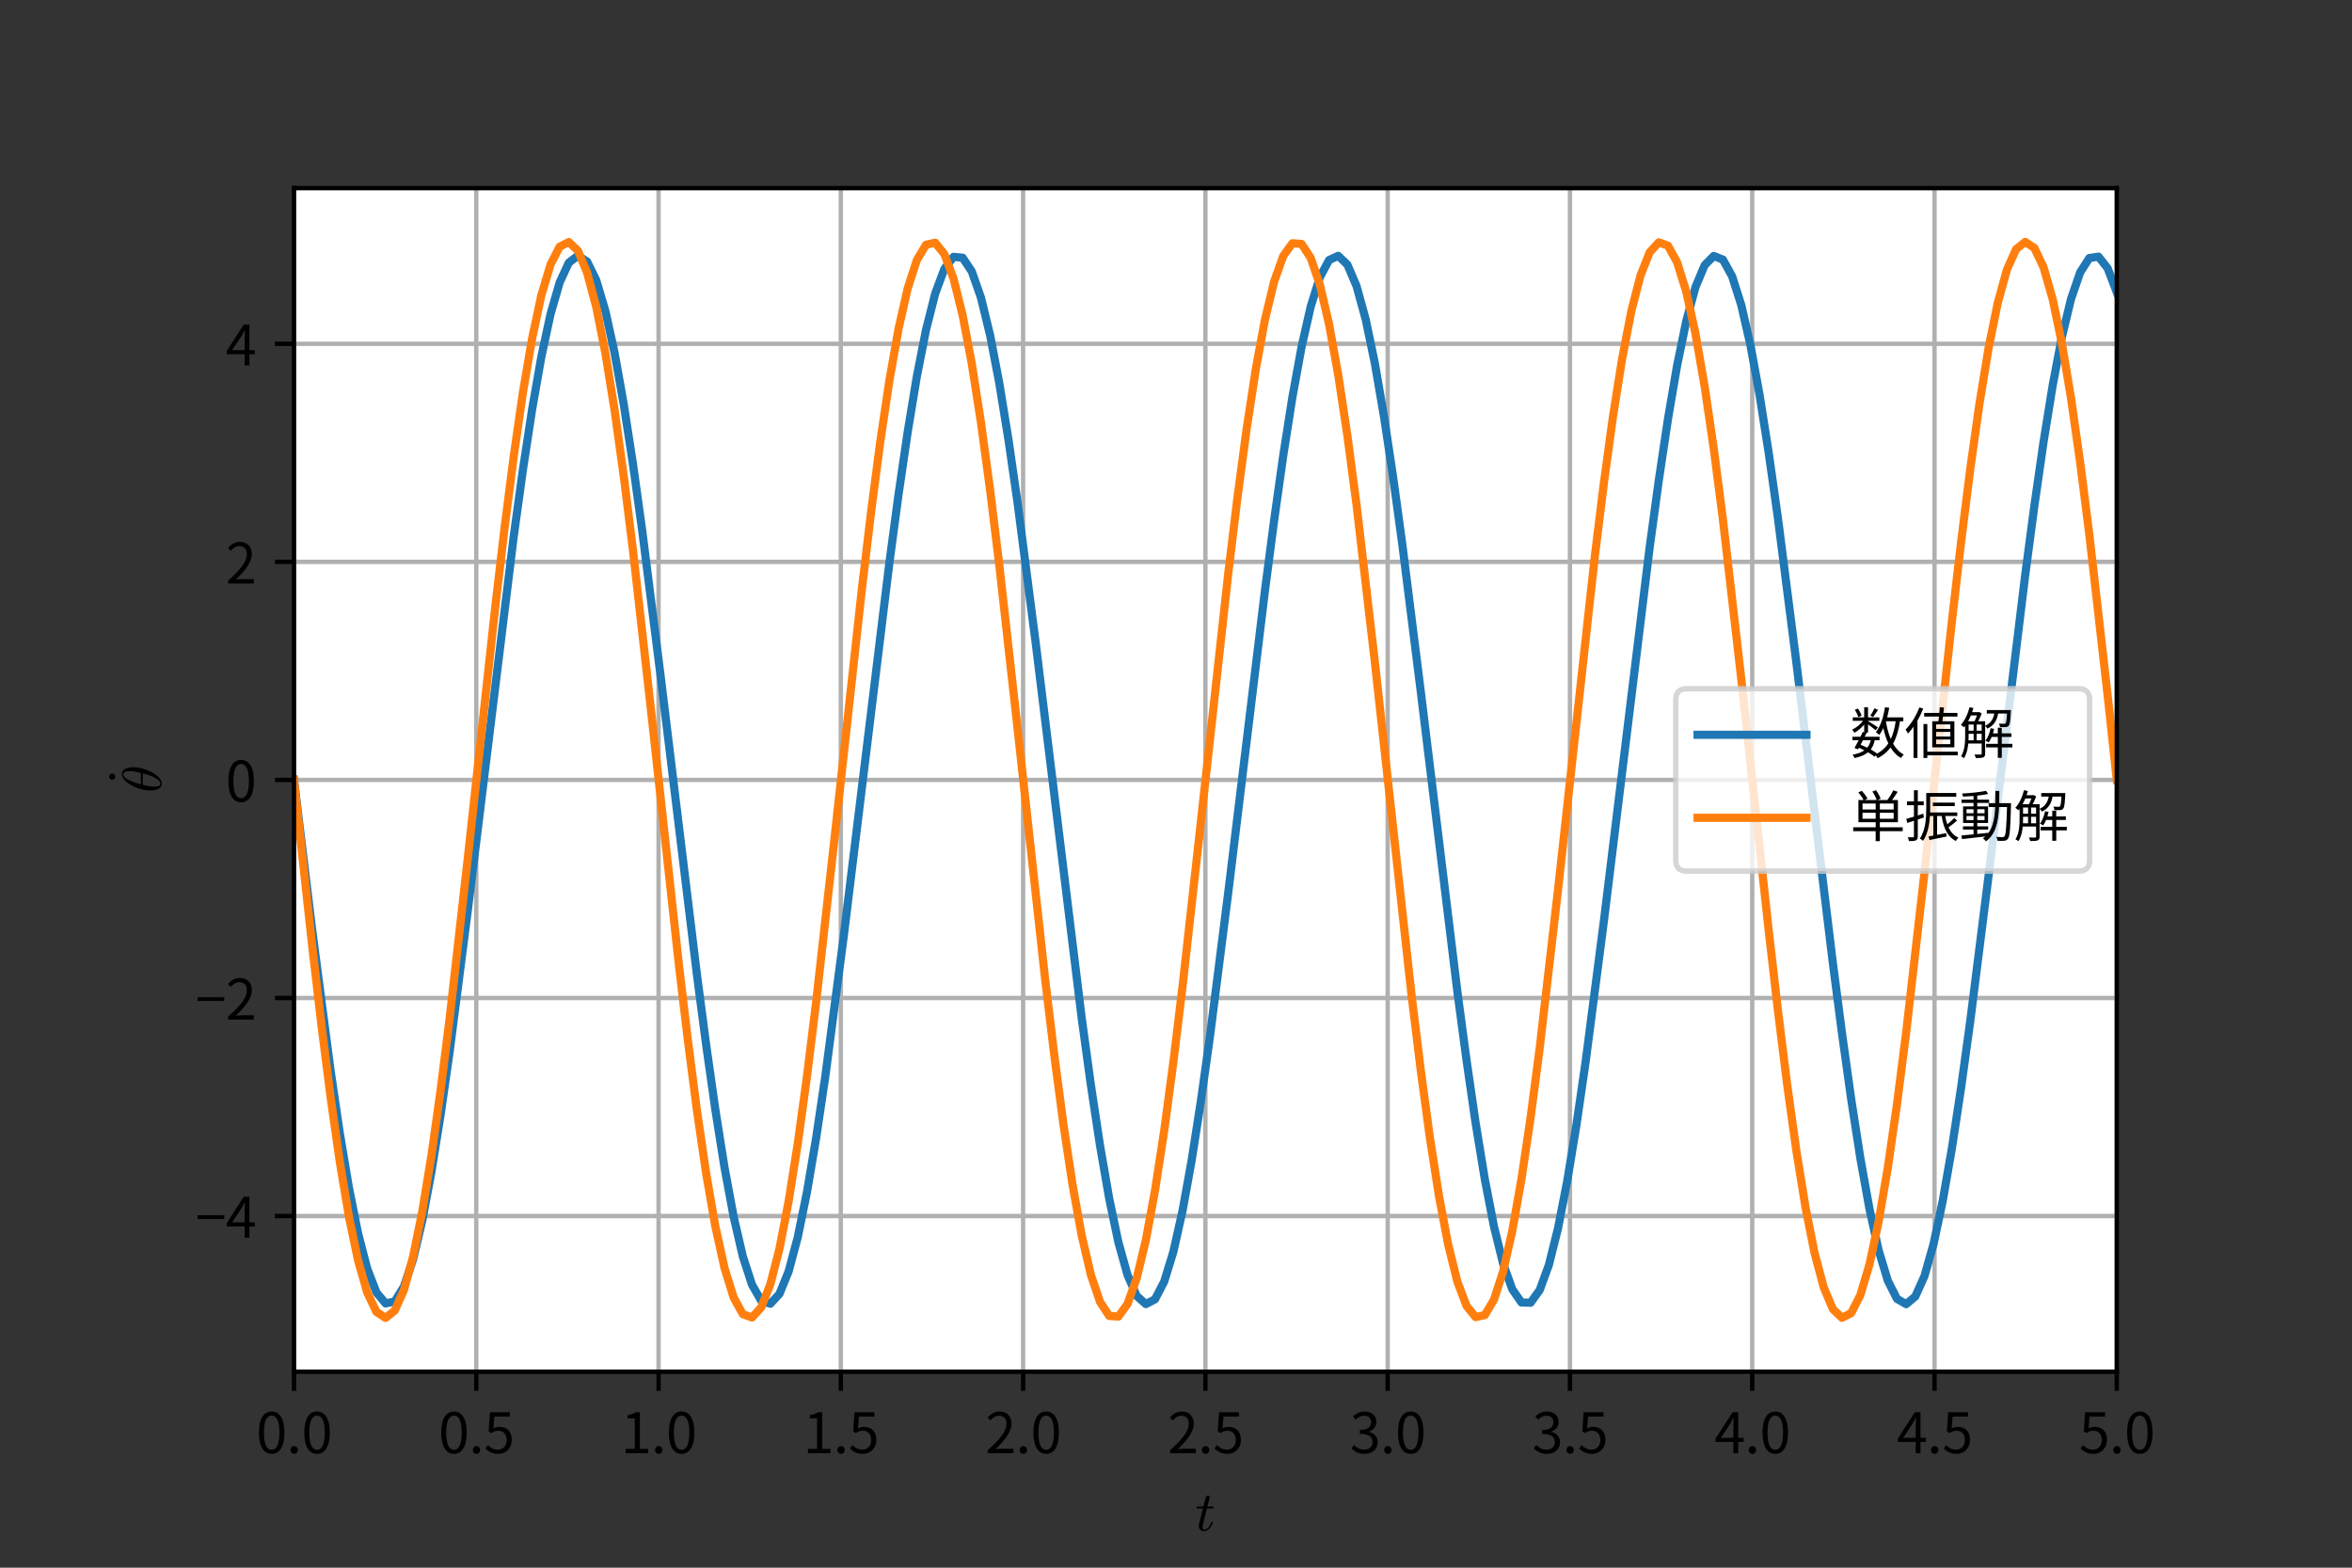 <?xml version="1.0" encoding="utf-8" standalone="no"?>
<!DOCTYPE svg PUBLIC "-//W3C//DTD SVG 1.1//EN"
  "http://www.w3.org/Graphics/SVG/1.1/DTD/svg11.dtd">
<svg xmlns:xlink="http://www.w3.org/1999/xlink" width="432pt" height="288pt" viewBox="0 0 432 288" xmlns="http://www.w3.org/2000/svg" version="1.1">
 <rect x="0" y="0" width="432" height="288" fill="#333333" stroke="none"/>
 <defs>
  <style type="text/css">*{stroke-linejoin: round; stroke-linecap: butt}</style>
 </defs>
 <g id="figure_1">
  <g id="patch_1">
   <path d="M 0 288 
L 432 288 
L 432 0 
L 0 0 
L 0 288 
z
" style="fill: none"/>
  </g>
  <g id="axes_1">
   <g id="patch_2">
    <path d="M 54 252 
L 388.8 252 
L 388.8 34.56 
L 54 34.56 
z
" style="fill: #ffffff"/>
   </g>
   <g id="matplotlib.axis_1">
    <g id="xtick_1">
     <g id="line2d_1">
      <path d="M 54 252 
L 54 34.56 
" clip-path="url(#p54dd50ee04)" style="fill: none; stroke: #b0b0b0; stroke-width: 0.8; stroke-linecap: square"/>
     </g>
     <g id="line2d_2">
      <defs>
       <path id="md8397cf670" d="M 0 0 
L 0 3.5 
" style="stroke: #000000; stroke-width: 0.8"/>
      </defs>
      <g>
       <use xlink:href="#md8397cf670" x="54" y="252" style="stroke: #000000; stroke-width: 0.8"/>
      </g>
     </g>
     <g id="text_1">
      <!-- 0.0 -->
      <g transform="translate(47.06 266.959) scale(0.1 -0.1)">
       <defs>
        <path id="NotoSansCJKjp-Regular-30" d="M 1779 -83 
C 2669 -83 3238 730 3238 2362 
C 3238 3987 2669 4781 1779 4781 
C 883 4781 314 3994 314 2362 
C 314 730 883 -83 1779 -83 
z
M 1779 384 
C 1242 384 883 979 883 2362 
C 883 3731 1242 4314 1779 4314 
C 2310 4314 2669 3731 2669 2362 
C 2669 979 2310 384 1779 384 
z
" transform="scale(0.016)"/>
        <path id="NotoSansCJKjp-Regular-2e" d="M 890 -83 
C 1120 -83 1312 96 1312 358 
C 1312 627 1120 813 890 813 
C 659 813 467 627 467 358 
C 467 96 659 -83 890 -83 
z
" transform="scale(0.016)"/>
       </defs>
       <use xlink:href="#NotoSansCJKjp-Regular-30"/>
       <use xlink:href="#NotoSansCJKjp-Regular-2e" x="55.5"/>
       <use xlink:href="#NotoSansCJKjp-Regular-30" x="83.3"/>
      </g>
     </g>
    </g>
    <g id="xtick_2">
     <g id="line2d_3">
      <path d="M 87.48 252 
L 87.48 34.56 
" clip-path="url(#p54dd50ee04)" style="fill: none; stroke: #b0b0b0; stroke-width: 0.8; stroke-linecap: square"/>
     </g>
     <g id="line2d_4">
      <g>
       <use xlink:href="#md8397cf670" x="87.48" y="252" style="stroke: #000000; stroke-width: 0.8"/>
      </g>
     </g>
     <g id="text_2">
      <!-- 0.5 -->
      <g transform="translate(80.54 266.959) scale(0.1 -0.1)">
       <defs>
        <path id="NotoSansCJKjp-Regular-35" d="M 1670 -83 
C 2464 -83 3206 499 3206 1530 
C 3206 2560 2573 3021 1792 3021 
C 1510 3021 1306 2950 1094 2835 
L 1210 4192 
L 2982 4192 
L 2982 4698 
L 698 4698 
L 550 2496 
L 864 2304 
C 1133 2483 1331 2579 1645 2579 
C 2234 2579 2618 2182 2618 1510 
C 2618 826 2170 403 1619 403 
C 1075 403 736 653 467 922 
L 179 538 
C 493 224 941 -83 1670 -83 
z
" transform="scale(0.016)"/>
       </defs>
       <use xlink:href="#NotoSansCJKjp-Regular-30"/>
       <use xlink:href="#NotoSansCJKjp-Regular-2e" x="55.5"/>
       <use xlink:href="#NotoSansCJKjp-Regular-35" x="83.3"/>
      </g>
     </g>
    </g>
    <g id="xtick_3">
     <g id="line2d_5">
      <path d="M 120.96 252 
L 120.96 34.56 
" clip-path="url(#p54dd50ee04)" style="fill: none; stroke: #b0b0b0; stroke-width: 0.8; stroke-linecap: square"/>
     </g>
     <g id="line2d_6">
      <g>
       <use xlink:href="#md8397cf670" x="120.96" y="252" style="stroke: #000000; stroke-width: 0.8"/>
      </g>
     </g>
     <g id="text_3">
      <!-- 1.0 -->
      <g transform="translate(114.02 266.959) scale(0.1 -0.1)">
       <defs>
        <path id="NotoSansCJKjp-Regular-31" d="M 563 0 
L 3136 0 
L 3136 486 
L 2195 486 
L 2195 4698 
L 1747 4698 
C 1491 4544 1190 4435 774 4358 
L 774 3987 
L 1606 3987 
L 1606 486 
L 563 486 
L 563 0 
z
" transform="scale(0.016)"/>
       </defs>
       <use xlink:href="#NotoSansCJKjp-Regular-31"/>
       <use xlink:href="#NotoSansCJKjp-Regular-2e" x="55.5"/>
       <use xlink:href="#NotoSansCJKjp-Regular-30" x="83.3"/>
      </g>
     </g>
    </g>
    <g id="xtick_4">
     <g id="line2d_7">
      <path d="M 154.44 252 
L 154.44 34.56 
" clip-path="url(#p54dd50ee04)" style="fill: none; stroke: #b0b0b0; stroke-width: 0.8; stroke-linecap: square"/>
     </g>
     <g id="line2d_8">
      <g>
       <use xlink:href="#md8397cf670" x="154.44" y="252" style="stroke: #000000; stroke-width: 0.8"/>
      </g>
     </g>
     <g id="text_4">
      <!-- 1.5 -->
      <g transform="translate(147.5 266.959) scale(0.1 -0.1)">
       <use xlink:href="#NotoSansCJKjp-Regular-31"/>
       <use xlink:href="#NotoSansCJKjp-Regular-2e" x="55.5"/>
       <use xlink:href="#NotoSansCJKjp-Regular-35" x="83.3"/>
      </g>
     </g>
    </g>
    <g id="xtick_5">
     <g id="line2d_9">
      <path d="M 187.92 252 
L 187.92 34.56 
" clip-path="url(#p54dd50ee04)" style="fill: none; stroke: #b0b0b0; stroke-width: 0.8; stroke-linecap: square"/>
     </g>
     <g id="line2d_10">
      <g>
       <use xlink:href="#md8397cf670" x="187.92" y="252" style="stroke: #000000; stroke-width: 0.8"/>
      </g>
     </g>
     <g id="text_5">
      <!-- 2.0 -->
      <g transform="translate(180.98 266.959) scale(0.1 -0.1)">
       <defs>
        <path id="NotoSansCJKjp-Regular-32" d="M 282 0 
L 3232 0 
L 3232 506 
L 1933 506 
C 1696 506 1408 480 1165 461 
C 2266 1504 3002 2458 3002 3392 
C 3002 4230 2477 4781 1638 4781 
C 1043 4781 640 4506 256 4090 
L 595 3757 
C 851 4064 1184 4301 1568 4301 
C 2150 4301 2432 3910 2432 3373 
C 2432 2566 1754 1632 282 346 
L 282 0 
z
" transform="scale(0.016)"/>
       </defs>
       <use xlink:href="#NotoSansCJKjp-Regular-32"/>
       <use xlink:href="#NotoSansCJKjp-Regular-2e" x="55.5"/>
       <use xlink:href="#NotoSansCJKjp-Regular-30" x="83.3"/>
      </g>
     </g>
    </g>
    <g id="xtick_6">
     <g id="line2d_11">
      <path d="M 221.4 252 
L 221.4 34.56 
" clip-path="url(#p54dd50ee04)" style="fill: none; stroke: #b0b0b0; stroke-width: 0.8; stroke-linecap: square"/>
     </g>
     <g id="line2d_12">
      <g>
       <use xlink:href="#md8397cf670" x="221.4" y="252" style="stroke: #000000; stroke-width: 0.8"/>
      </g>
     </g>
     <g id="text_6">
      <!-- 2.5 -->
      <g transform="translate(214.46 266.959) scale(0.1 -0.1)">
       <use xlink:href="#NotoSansCJKjp-Regular-32"/>
       <use xlink:href="#NotoSansCJKjp-Regular-2e" x="55.5"/>
       <use xlink:href="#NotoSansCJKjp-Regular-35" x="83.3"/>
      </g>
     </g>
    </g>
    <g id="xtick_7">
     <g id="line2d_13">
      <path d="M 254.88 252 
L 254.88 34.56 
" clip-path="url(#p54dd50ee04)" style="fill: none; stroke: #b0b0b0; stroke-width: 0.8; stroke-linecap: square"/>
     </g>
     <g id="line2d_14">
      <g>
       <use xlink:href="#md8397cf670" x="254.88" y="252" style="stroke: #000000; stroke-width: 0.8"/>
      </g>
     </g>
     <g id="text_7">
      <!-- 3.0 -->
      <g transform="translate(247.94 266.959) scale(0.1 -0.1)">
       <defs>
        <path id="NotoSansCJKjp-Regular-33" d="M 1690 -83 
C 2522 -83 3194 416 3194 1254 
C 3194 1894 2752 2317 2202 2445 
L 2202 2470 
C 2694 2656 3034 3034 3034 3603 
C 3034 4346 2458 4781 1670 4781 
C 1126 4781 710 4544 358 4218 
L 672 3846 
C 934 4115 1267 4301 1645 4301 
C 2131 4301 2438 4006 2438 3558 
C 2438 3053 2106 2662 1139 2662 
L 1139 2214 
C 2221 2214 2598 1837 2598 1280 
C 2598 736 2202 403 1645 403 
C 1114 403 755 653 480 941 
L 186 557 
C 493 224 954 -83 1690 -83 
z
" transform="scale(0.016)"/>
       </defs>
       <use xlink:href="#NotoSansCJKjp-Regular-33"/>
       <use xlink:href="#NotoSansCJKjp-Regular-2e" x="55.5"/>
       <use xlink:href="#NotoSansCJKjp-Regular-30" x="83.3"/>
      </g>
     </g>
    </g>
    <g id="xtick_8">
     <g id="line2d_15">
      <path d="M 288.36 252 
L 288.36 34.56 
" clip-path="url(#p54dd50ee04)" style="fill: none; stroke: #b0b0b0; stroke-width: 0.8; stroke-linecap: square"/>
     </g>
     <g id="line2d_16">
      <g>
       <use xlink:href="#md8397cf670" x="288.36" y="252" style="stroke: #000000; stroke-width: 0.8"/>
      </g>
     </g>
     <g id="text_8">
      <!-- 3.5 -->
      <g transform="translate(281.42 266.959) scale(0.1 -0.1)">
       <use xlink:href="#NotoSansCJKjp-Regular-33"/>
       <use xlink:href="#NotoSansCJKjp-Regular-2e" x="55.5"/>
       <use xlink:href="#NotoSansCJKjp-Regular-35" x="83.3"/>
      </g>
     </g>
    </g>
    <g id="xtick_9">
     <g id="line2d_17">
      <path d="M 321.84 252 
L 321.84 34.56 
" clip-path="url(#p54dd50ee04)" style="fill: none; stroke: #b0b0b0; stroke-width: 0.8; stroke-linecap: square"/>
     </g>
     <g id="line2d_18">
      <g>
       <use xlink:href="#md8397cf670" x="321.84" y="252" style="stroke: #000000; stroke-width: 0.8"/>
      </g>
     </g>
     <g id="text_9">
      <!-- 4.0 -->
      <g transform="translate(314.9 266.959) scale(0.1 -0.1)">
       <defs>
        <path id="NotoSansCJKjp-Regular-34" d="M 736 1760 
L 1805 3360 
C 1939 3590 2067 3821 2182 4051 
L 2208 4051 
C 2195 3808 2176 3430 2176 3200 
L 2176 1760 
L 736 1760 
z
M 2176 0 
L 2726 0 
L 2726 1293 
L 3347 1293 
L 3347 1760 
L 2726 1760 
L 2726 4698 
L 2080 4698 
L 128 1677 
L 128 1293 
L 2176 1293 
L 2176 0 
z
" transform="scale(0.016)"/>
       </defs>
       <use xlink:href="#NotoSansCJKjp-Regular-34"/>
       <use xlink:href="#NotoSansCJKjp-Regular-2e" x="55.5"/>
       <use xlink:href="#NotoSansCJKjp-Regular-30" x="83.3"/>
      </g>
     </g>
    </g>
    <g id="xtick_10">
     <g id="line2d_19">
      <path d="M 355.32 252 
L 355.32 34.56 
" clip-path="url(#p54dd50ee04)" style="fill: none; stroke: #b0b0b0; stroke-width: 0.8; stroke-linecap: square"/>
     </g>
     <g id="line2d_20">
      <g>
       <use xlink:href="#md8397cf670" x="355.32" y="252" style="stroke: #000000; stroke-width: 0.8"/>
      </g>
     </g>
     <g id="text_10">
      <!-- 4.5 -->
      <g transform="translate(348.38 266.959) scale(0.1 -0.1)">
       <use xlink:href="#NotoSansCJKjp-Regular-34"/>
       <use xlink:href="#NotoSansCJKjp-Regular-2e" x="55.5"/>
       <use xlink:href="#NotoSansCJKjp-Regular-35" x="83.3"/>
      </g>
     </g>
    </g>
    <g id="xtick_11">
     <g id="line2d_21">
      <path d="M 388.8 252 
L 388.8 34.56 
" clip-path="url(#p54dd50ee04)" style="fill: none; stroke: #b0b0b0; stroke-width: 0.8; stroke-linecap: square"/>
     </g>
     <g id="line2d_22">
      <g>
       <use xlink:href="#md8397cf670" x="388.8" y="252" style="stroke: #000000; stroke-width: 0.8"/>
      </g>
     </g>
     <g id="text_11">
      <!-- 5.0 -->
      <g transform="translate(381.86 266.959) scale(0.1 -0.1)">
       <use xlink:href="#NotoSansCJKjp-Regular-35"/>
       <use xlink:href="#NotoSansCJKjp-Regular-2e" x="55.5"/>
       <use xlink:href="#NotoSansCJKjp-Regular-30" x="83.3"/>
      </g>
     </g>
    </g>
    <g id="text_12">
     <!-- $t$ -->
     <g transform="translate(219.55 281.209) scale(0.1 -0.1)">
      <defs>
       <path id="Cmmi10-74" d="M 397 519 
Q 397 613 416 697 
L 878 2534 
L 206 2534 
Q 141 2534 141 2619 
Q 166 2759 225 2759 
L 934 2759 
L 1191 3803 
Q 1216 3888 1291 3947 
Q 1366 4006 1459 4006 
Q 1541 4006 1595 3957 
Q 1650 3909 1650 3828 
Q 1650 3809 1648 3798 
Q 1647 3788 1644 3775 
L 1388 2759 
L 2047 2759 
Q 2113 2759 2113 2675 
Q 2109 2659 2100 2621 
Q 2091 2584 2075 2559 
Q 2059 2534 2028 2534 
L 1331 2534 
L 872 684 
Q 825 503 825 372 
Q 825 97 1013 97 
Q 1294 97 1511 361 
Q 1728 625 1844 941 
Q 1869 978 1894 978 
L 1972 978 
Q 1997 978 2012 961 
Q 2028 944 2028 922 
Q 2028 909 2022 903 
Q 1881 516 1612 222 
Q 1344 -72 997 -72 
Q 744 -72 570 93 
Q 397 259 397 519 
z
" transform="scale(0.016)"/>
      </defs>
      <use xlink:href="#Cmmi10-74" transform="translate(0 0.406)"/>
     </g>
    </g>
   </g>
   <g id="matplotlib.axis_2">
    <g id="ytick_1">
     <g id="line2d_23">
      <path d="M 54 223.396 
L 388.8 223.396 
" clip-path="url(#p54dd50ee04)" style="fill: none; stroke: #b0b0b0; stroke-width: 0.8; stroke-linecap: square"/>
     </g>
     <g id="line2d_24">
      <defs>
       <path id="m67ed5f1fd3" d="M 0 0 
L -3.5 0 
" style="stroke: #000000; stroke-width: 0.8"/>
      </defs>
      <g>
       <use xlink:href="#m67ed5f1fd3" x="54" y="223.396" style="stroke: #000000; stroke-width: 0.8"/>
      </g>
     </g>
     <g id="text_13">
      <!-- −4 -->
      <g transform="translate(35.9 227.376) scale(0.1 -0.1)">
       <defs>
        <path id="NotoSansCJKjp-Regular-2212" d="M 243 2144 
L 3309 2144 
L 3309 2579 
L 243 2579 
L 243 2144 
z
" transform="scale(0.016)"/>
       </defs>
       <use xlink:href="#NotoSansCJKjp-Regular-2212"/>
       <use xlink:href="#NotoSansCJKjp-Regular-34" x="55.5"/>
      </g>
     </g>
    </g>
    <g id="ytick_2">
     <g id="line2d_25">
      <path d="M 54 183.338 
L 388.8 183.338 
" clip-path="url(#p54dd50ee04)" style="fill: none; stroke: #b0b0b0; stroke-width: 0.8; stroke-linecap: square"/>
     </g>
     <g id="line2d_26">
      <g>
       <use xlink:href="#m67ed5f1fd3" x="54" y="183.338" style="stroke: #000000; stroke-width: 0.8"/>
      </g>
     </g>
     <g id="text_14">
      <!-- −2 -->
      <g transform="translate(35.9 187.318) scale(0.1 -0.1)">
       <use xlink:href="#NotoSansCJKjp-Regular-2212"/>
       <use xlink:href="#NotoSansCJKjp-Regular-32" x="55.5"/>
      </g>
     </g>
    </g>
    <g id="ytick_3">
     <g id="line2d_27">
      <path d="M 54 143.28 
L 388.8 143.28 
" clip-path="url(#p54dd50ee04)" style="fill: none; stroke: #b0b0b0; stroke-width: 0.8; stroke-linecap: square"/>
     </g>
     <g id="line2d_28">
      <g>
       <use xlink:href="#m67ed5f1fd3" x="54" y="143.28" style="stroke: #000000; stroke-width: 0.8"/>
      </g>
     </g>
     <g id="text_15">
      <!-- 0 -->
      <g transform="translate(41.45 147.26) scale(0.1 -0.1)">
       <use xlink:href="#NotoSansCJKjp-Regular-30"/>
      </g>
     </g>
    </g>
    <g id="ytick_4">
     <g id="line2d_29">
      <path d="M 54 103.222 
L 388.8 103.222 
" clip-path="url(#p54dd50ee04)" style="fill: none; stroke: #b0b0b0; stroke-width: 0.8; stroke-linecap: square"/>
     </g>
     <g id="line2d_30">
      <g>
       <use xlink:href="#m67ed5f1fd3" x="54" y="103.222" style="stroke: #000000; stroke-width: 0.8"/>
      </g>
     </g>
     <g id="text_16">
      <!-- 2 -->
      <g transform="translate(41.45 107.202) scale(0.1 -0.1)">
       <use xlink:href="#NotoSansCJKjp-Regular-32"/>
      </g>
     </g>
    </g>
    <g id="ytick_5">
     <g id="line2d_31">
      <path d="M 54 63.164 
L 388.8 63.164 
" clip-path="url(#p54dd50ee04)" style="fill: none; stroke: #b0b0b0; stroke-width: 0.8; stroke-linecap: square"/>
     </g>
     <g id="line2d_32">
      <g>
       <use xlink:href="#m67ed5f1fd3" x="54" y="63.164" style="stroke: #000000; stroke-width: 0.8"/>
      </g>
     </g>
     <g id="text_17">
      <!-- 4 -->
      <g transform="translate(41.45 67.143) scale(0.1 -0.1)">
       <use xlink:href="#NotoSansCJKjp-Regular-34"/>
      </g>
     </g>
    </g>
    <g id="text_18">
     <!-- $\dot{\theta}$ -->
     <g transform="translate(29.609 145.63) rotate(-90) scale(0.1 -0.1)">
      <defs>
       <path id="Cmr10-5f" d="M 538 3928 
Q 538 4069 644 4175 
Q 750 4281 891 4281 
Q 978 4281 1062 4234 
Q 1147 4188 1194 4103 
Q 1241 4019 1241 3928 
Q 1241 3791 1137 3684 
Q 1034 3578 891 3578 
Q 750 3578 644 3684 
Q 538 3791 538 3928 
z
" transform="scale(0.016)"/>
       <path id="Cmmi10-b5" d="M 1031 -72 
Q 741 -72 566 140 
Q 391 353 323 653 
Q 256 953 256 1247 
L 256 1253 
Q 256 1572 317 1915 
Q 378 2259 493 2601 
Q 609 2944 744 3213 
Q 838 3400 986 3631 
Q 1134 3863 1317 4064 
Q 1500 4266 1711 4389 
Q 1922 4513 2138 4513 
L 2144 4513 
Q 2375 4513 2529 4384 
Q 2684 4256 2770 4056 
Q 2856 3856 2890 3628 
Q 2925 3400 2925 3194 
Q 2925 2709 2794 2204 
Q 2663 1700 2431 1228 
Q 2344 1050 2189 809 
Q 2034 569 1861 378 
Q 1688 188 1472 58 
Q 1256 -72 1038 -72 
L 1031 -72 
z
M 1044 97 
Q 1256 97 1451 323 
Q 1647 550 1794 873 
Q 1941 1197 2052 1536 
Q 2163 1875 2216 2113 
L 909 2113 
Q 809 1709 753 1417 
Q 697 1125 697 844 
Q 697 97 1044 97 
z
M 959 2338 
L 2272 2338 
Q 2341 2619 2381 2808 
Q 2422 2997 2450 3206 
Q 2478 3416 2478 3597 
Q 2478 4347 2138 4347 
Q 1731 4347 1436 3692 
Q 1141 3038 959 2338 
z
" transform="scale(0.016)"/>
      </defs>
      <use xlink:href="#Cmr10-5f" transform="translate(15.325 27.109)"/>
      <use xlink:href="#Cmmi10-b5"/>
     </g>
    </g>
   </g>
   <g id="line2d_33">
    <path d="M 54 143.28 
L 57.365 171.044 
L 60.73 196.766 
L 62.412 208.173 
L 64.094 218.223 
L 65.777 226.622 
L 67.459 233.1 
L 69.142 237.431 
L 70.824 239.454 
L 72.507 239.089 
L 74.189 236.351 
L 75.871 231.346 
L 77.554 224.256 
L 79.236 215.324 
L 80.919 204.83 
L 82.601 193.067 
L 85.966 166.896 
L 94.378 98.373 
L 96.06 86.194 
L 97.743 75.169 
L 99.425 65.592 
L 101.108 57.75 
L 102.79 51.904 
L 104.472 48.263 
L 106.155 46.964 
L 107.837 48.057 
L 109.52 51.5 
L 111.202 57.163 
L 112.884 64.842 
L 114.567 74.28 
L 116.249 85.192 
L 117.932 97.282 
L 121.296 123.851 
L 128.026 179.192 
L 129.709 192.001 
L 131.391 203.859 
L 133.073 214.475 
L 134.756 223.553 
L 136.438 230.812 
L 138.121 236.006 
L 139.803 238.945 
L 141.485 239.517 
L 143.168 237.699 
L 144.85 233.562 
L 146.533 227.261 
L 148.215 219.018 
L 149.897 209.1 
L 151.58 197.798 
L 154.945 172.213 
L 163.357 103.384 
L 165.039 90.834 
L 166.722 79.323 
L 168.404 69.145 
L 170.086 60.592 
L 171.769 53.937 
L 173.451 49.413 
L 175.134 47.188 
L 176.816 47.345 
L 178.498 49.881 
L 180.181 54.697 
L 181.863 61.615 
L 183.546 70.398 
L 185.228 80.769 
L 186.911 92.434 
L 190.275 118.482 
L 198.687 187.09 
L 200.37 199.355 
L 202.052 210.491 
L 203.735 220.205 
L 205.417 228.207 
L 207.099 234.235 
L 208.782 238.073 
L 210.464 239.578 
L 212.147 238.692 
L 213.829 235.447 
L 215.512 229.969 
L 217.194 222.455 
L 218.876 213.158 
L 220.559 202.362 
L 222.241 190.362 
L 225.606 163.901 
L 232.336 108.511 
L 234.018 95.633 
L 235.701 83.681 
L 237.383 72.946 
L 239.065 63.724 
L 240.748 56.297 
L 242.43 50.916 
L 244.113 47.777 
L 245.795 46.998 
L 247.477 48.611 
L 249.16 52.552 
L 250.842 58.674 
L 252.525 66.76 
L 254.207 76.545 
L 255.889 87.739 
L 257.572 100.047 
L 260.937 126.871 
L 267.666 182.052 
L 269.349 194.678 
L 271.031 206.291 
L 272.714 216.596 
L 274.396 225.3 
L 276.078 232.129 
L 277.761 236.844 
L 279.443 239.274 
L 281.126 239.323 
L 282.808 236.99 
L 284.49 232.366 
L 286.173 225.62 
L 287.855 216.987 
L 289.538 206.742 
L 291.22 195.178 
L 294.585 169.255 
L 302.997 100.573 
L 304.679 88.225 
L 306.362 76.979 
L 308.044 67.131 
L 309.727 58.97 
L 311.409 52.762 
L 313.091 48.728 
L 314.774 47.017 
L 316.456 47.698 
L 318.139 50.742 
L 319.821 56.034 
L 321.504 63.381 
L 323.186 72.535 
L 324.868 83.214 
L 326.551 95.121 
L 329.916 121.47 
L 336.645 176.902 
L 338.328 189.847 
L 340.01 201.89 
L 341.692 212.742 
L 343.375 222.106 
L 345.057 229.699 
L 346.74 235.265 
L 348.422 238.604 
L 350.105 239.589 
L 351.787 238.182 
L 353.469 234.437 
L 355.152 228.496 
L 356.834 220.57 
L 358.517 210.921 
L 360.199 199.837 
L 361.881 187.613 
L 365.246 160.887 
L 371.976 105.637 
L 373.658 92.937 
L 375.341 81.225 
L 377.023 70.795 
L 378.706 61.941 
L 380.388 54.941 
L 382.07 50.035 
L 383.753 47.403 
L 385.435 47.147 
L 387.118 49.276 
L 388.8 53.708 
L 388.8 53.708 
" clip-path="url(#p54dd50ee04)" style="fill: none; stroke: #1f77b4; stroke-width: 1.5; stroke-linecap: square"/>
   </g>
   <g id="line2d_34">
    <path d="M 54 143.28 
L 57.365 173.971 
L 59.047 188.361 
L 60.73 201.629 
L 62.412 213.445 
L 64.094 223.517 
L 65.777 231.593 
L 67.459 237.473 
L 69.142 241.01 
L 70.824 242.116 
L 72.507 240.765 
L 74.189 236.988 
L 75.871 230.882 
L 77.554 222.596 
L 79.236 212.338 
L 80.919 200.362 
L 82.601 186.966 
L 85.966 157.276 
L 91.013 111.109 
L 92.695 96.816 
L 94.378 83.679 
L 96.06 72.024 
L 97.743 62.142 
L 99.425 54.277 
L 101.108 48.626 
L 102.79 45.329 
L 104.472 44.468 
L 106.155 46.065 
L 107.837 50.079 
L 109.52 56.412 
L 111.202 64.905 
L 112.884 75.347 
L 114.567 87.479 
L 116.249 100.999 
L 119.614 130.83 
L 124.661 176.922 
L 126.344 191.115 
L 128.026 204.118 
L 129.709 215.608 
L 131.391 225.299 
L 133.073 232.95 
L 134.756 238.371 
L 136.438 241.427 
L 138.121 242.042 
L 139.803 240.201 
L 141.485 235.949 
L 143.168 229.393 
L 144.85 220.695 
L 146.533 210.071 
L 148.215 197.786 
L 149.897 184.146 
L 153.262 154.18 
L 158.31 108.175 
L 159.992 94.086 
L 161.674 81.22 
L 163.357 69.898 
L 165.039 60.4 
L 166.722 52.965 
L 168.404 47.775 
L 170.086 44.96 
L 171.769 44.591 
L 173.451 46.677 
L 175.134 51.165 
L 176.816 57.944 
L 178.498 66.845 
L 180.181 77.648 
L 181.863 90.082 
L 183.546 103.84 
L 186.911 133.932 
L 191.958 179.839 
L 193.64 193.822 
L 195.323 206.547 
L 197.005 217.698 
L 198.687 226.999 
L 200.37 234.218 
L 202.052 239.175 
L 203.735 241.747 
L 205.417 241.87 
L 207.099 239.541 
L 208.782 234.818 
L 210.464 227.818 
L 212.147 218.716 
L 213.829 207.738 
L 215.512 195.156 
L 217.194 181.284 
L 220.559 151.074 
L 225.606 105.276 
L 227.288 91.404 
L 228.971 78.822 
L 230.653 67.844 
L 232.336 58.742 
L 234.018 51.742 
L 235.701 47.019 
L 237.383 44.69 
L 239.065 44.813 
L 240.748 47.385 
L 242.43 52.342 
L 244.113 59.561 
L 245.795 68.862 
L 247.477 80.013 
L 249.16 92.738 
L 252.525 121.612 
L 259.254 182.72 
L 260.937 196.478 
L 262.619 208.912 
L 264.302 219.715 
L 265.984 228.616 
L 267.666 235.395 
L 269.349 239.883 
L 271.031 241.969 
L 272.714 241.6 
L 274.396 238.785 
L 276.078 233.595 
L 277.761 226.16 
L 279.443 216.662 
L 281.126 205.34 
L 282.808 192.474 
L 286.173 163.423 
L 292.903 102.414 
L 294.585 88.774 
L 296.267 76.489 
L 297.95 65.865 
L 299.632 57.167 
L 301.315 50.611 
L 302.997 46.359 
L 304.679 44.518 
L 306.362 45.133 
L 308.044 48.189 
L 309.727 53.61 
L 311.409 61.261 
L 313.091 70.952 
L 314.774 82.442 
L 316.456 95.445 
L 319.821 124.667 
L 324.868 170.99 
L 326.551 185.561 
L 328.233 199.081 
L 329.916 211.213 
L 331.598 221.655 
L 333.28 230.148 
L 334.963 236.481 
L 336.645 240.495 
L 338.328 242.092 
L 340.01 241.231 
L 341.692 237.934 
L 343.375 232.283 
L 345.057 224.418 
L 346.74 214.536 
L 348.422 202.881 
L 350.105 189.744 
L 353.469 160.358 
L 358.517 114.076 
L 360.199 99.594 
L 361.881 86.198 
L 363.564 74.222 
L 365.246 63.964 
L 366.929 55.678 
L 368.611 49.572 
L 370.293 45.795 
L 371.976 44.444 
L 373.658 45.55 
L 375.341 49.087 
L 377.023 54.967 
L 378.706 63.043 
L 380.388 73.115 
L 382.07 84.931 
L 383.753 98.199 
L 387.118 127.741 
L 388.8 143.28 
L 388.8 143.28 
" clip-path="url(#p54dd50ee04)" style="fill: none; stroke: #ff7f0e; stroke-width: 1.5; stroke-linecap: square"/>
   </g>
   <g id="patch_3">
    <path d="M 54 252 
L 54 34.56 
" style="fill: none; stroke: #000000; stroke-width: 0.8; stroke-linejoin: miter; stroke-linecap: square"/>
   </g>
   <g id="patch_4">
    <path d="M 388.8 252 
L 388.8 34.56 
" style="fill: none; stroke: #000000; stroke-width: 0.8; stroke-linejoin: miter; stroke-linecap: square"/>
   </g>
   <g id="patch_5">
    <path d="M 54 252 
L 388.8 252 
" style="fill: none; stroke: #000000; stroke-width: 0.8; stroke-linejoin: miter; stroke-linecap: square"/>
   </g>
   <g id="patch_6">
    <path d="M 54 34.56 
L 388.8 34.56 
" style="fill: none; stroke: #000000; stroke-width: 0.8; stroke-linejoin: miter; stroke-linecap: square"/>
   </g>
   <g id="legend_1">
    <g id="patch_7">
     <path d="M 309.8 160.03 
L 381.8 160.03 
Q 383.8 160.03 383.8 158.03 
L 383.8 128.53 
Q 383.8 126.53 381.8 126.53 
L 309.8 126.53 
Q 307.8 126.53 307.8 128.53 
L 307.8 158.03 
Q 307.8 160.03 309.8 160.03 
z
" style="fill: #ffffff; opacity: 0.8; stroke: #cccccc; stroke-linejoin: miter"/>
    </g>
    <g id="line2d_35">
     <path d="M 311.8 134.989 
L 321.8 134.989 
L 331.8 134.989 
" style="fill: none; stroke: #1f77b4; stroke-width: 1.5; stroke-linecap: square"/>
    </g>
    <g id="text_19">
     <!-- 数値解 -->
     <g transform="translate(339.8 138.489) scale(0.1 -0.1)">
      <defs>
       <path id="NotoSansCJKjp-Regular-6570" d="M 2803 5229 
C 2701 4979 2483 4608 2330 4384 
L 2650 4230 
C 2816 4442 3034 4762 3219 5056 
L 2803 5229 
z
M 1325 4384 
C 1261 4608 1088 4947 909 5203 
L 550 5056 
C 723 4794 890 4442 947 4218 
L 1325 4384 
z
M 4128 3738 
L 5242 3738 
C 5126 2944 4954 2266 4678 1696 
C 4422 2291 4243 2982 4122 3718 
L 4128 3738 
z
M 2381 1568 
C 2298 1222 2170 941 1978 710 
C 1728 832 1472 947 1216 1050 
C 1299 1216 1395 1389 1485 1568 
L 2381 1568 
z
M 6118 3738 
L 6118 4186 
L 4262 4186 
C 4352 4538 4435 4909 4499 5286 
L 4013 5357 
C 3840 4230 3507 3162 2970 2490 
C 3078 2413 3283 2253 3354 2163 
C 3526 2394 3686 2662 3821 2963 
C 3968 2310 4154 1715 4397 1197 
C 4083 717 3661 333 3117 32 
C 2918 179 2662 346 2381 499 
C 2598 787 2746 1139 2835 1568 
L 3392 1568 
L 3392 1965 
L 1683 1965 
C 1760 2118 1830 2272 1901 2413 
L 1792 2438 
L 2067 2438 
L 2067 3392 
C 2374 3162 2778 2854 2944 2701 
L 3206 3040 
C 3034 3168 2342 3603 2067 3763 
L 2067 3795 
L 3366 3795 
L 3366 4186 
L 2067 4186 
L 2067 5357 
L 1626 5357 
L 1626 4186 
L 314 4186 
L 314 3795 
L 1498 3795 
C 1184 3379 698 2982 243 2778 
C 333 2694 448 2528 506 2419 
C 896 2630 1306 2982 1626 3360 
L 1626 2477 
L 1459 2515 
C 1382 2342 1293 2157 1197 1965 
L 275 1965 
L 275 1568 
L 998 1568 
C 826 1235 653 909 512 666 
L 922 518 
L 1024 698 
C 1235 608 1446 506 1651 403 
C 1325 166 877 6 288 -96 
C 378 -186 474 -358 506 -486 
C 1190 -339 1696 -128 2067 179 
C 2362 6 2618 -166 2816 -326 
L 2963 -173 
C 3046 -282 3130 -422 3168 -506 
C 3795 -186 4275 224 4653 723 
C 4966 211 5357 -198 5850 -486 
C 5914 -358 6067 -173 6176 -83 
C 5664 186 5261 621 4941 1171 
C 5331 1856 5574 2701 5734 3738 
L 6118 3738 
z
" transform="scale(0.016)"/>
       <path id="NotoSansCJKjp-Regular-5024" d="M 5267 2861 
L 3635 2861 
L 3635 3379 
L 5267 3379 
L 5267 2861 
z
M 5267 1990 
L 3635 1990 
L 3635 2515 
L 5267 2515 
L 5267 1990 
z
M 5267 1114 
L 3635 1114 
L 3635 1645 
L 5267 1645 
L 5267 1114 
z
M 3187 3744 
L 3187 749 
L 5728 749 
L 5728 3744 
L 4352 3744 
C 4378 3904 4403 4090 4422 4282 
L 6080 4282 
L 6080 4698 
L 4474 4698 
C 4493 4915 4518 5126 4531 5325 
L 4058 5350 
C 4045 5152 4026 4928 4006 4698 
L 2259 4698 
L 2259 4282 
L 3968 4282 
C 3949 4090 3930 3904 3904 3744 
L 3187 3744 
z
M 1709 5331 
C 1344 4358 755 3405 128 2790 
C 218 2688 346 2438 397 2330 
C 621 2560 838 2822 1043 3117 
L 1043 -474 
L 1491 -474 
L 1491 3814 
C 1747 4256 1971 4723 2150 5197 
L 1709 5331 
z
M 6118 250 
L 2624 250 
L 2624 3424 
L 2182 3424 
L 2182 -480 
L 2624 -480 
L 2624 -166 
L 6118 -166 
L 6118 250 
z
" transform="scale(0.016)"/>
       <path id="NotoSansCJKjp-Regular-89e3" d="M 2035 1555 
L 2035 2304 
L 2611 2304 
L 2611 1555 
L 2035 1555 
z
M 1114 2304 
L 1690 2304 
L 1690 1555 
L 1101 1555 
C 1114 1728 1114 1901 1114 2054 
L 1114 2304 
z
M 2074 4410 
C 1997 4186 1888 3936 1792 3744 
L 1056 3744 
C 1171 3949 1274 4173 1376 4410 
L 2074 4410 
z
M 2035 3366 
L 2611 3366 
L 2611 2662 
L 2035 2662 
L 2035 3366 
z
M 1114 3366 
L 1690 3366 
L 1690 2662 
L 1114 2662 
L 1114 3366 
z
M 5523 4627 
C 5485 3885 5427 3590 5357 3507 
C 5312 3450 5261 3443 5178 3450 
C 5088 3450 4851 3450 4602 3475 
C 4659 3366 4698 3200 4710 3078 
C 4973 3066 5235 3059 5370 3072 
C 5536 3085 5632 3130 5715 3232 
C 5856 3386 5907 3795 5958 4851 
C 5965 4909 5965 5030 5965 5030 
L 3200 5030 
L 3200 4627 
L 4064 4627 
C 3942 4026 3686 3520 3014 3226 
L 3014 3744 
L 2214 3744 
C 2362 4019 2509 4346 2618 4627 
L 2336 4806 
L 2266 4787 
L 1517 4787 
C 1568 4941 1619 5101 1664 5261 
L 1222 5357 
C 1030 4576 678 3821 224 3334 
C 326 3270 512 3123 582 3046 
C 627 3098 672 3155 717 3219 
L 717 2054 
C 717 1338 672 390 243 -282 
C 339 -326 518 -429 582 -499 
C 883 -38 1018 589 1075 1184 
L 2611 1184 
L 2611 32 
C 2611 -51 2579 -77 2490 -83 
C 2406 -90 2118 -90 1786 -77 
C 1850 -186 1920 -371 1939 -480 
C 2381 -480 2637 -474 2797 -403 
C 2963 -333 3014 -198 3014 32 
L 3014 3219 
C 3104 3142 3219 3002 3270 2899 
C 4058 3258 4365 3872 4499 4627 
L 5523 4627 
z
M 6138 1152 
L 4922 1152 
L 4922 1939 
L 6029 1939 
L 6029 2349 
L 4922 2349 
L 4922 3002 
L 4467 3002 
L 4467 2349 
L 3910 2349 
C 3962 2515 4006 2688 4045 2861 
L 3642 2944 
C 3526 2400 3334 1875 3053 1510 
C 3162 1459 3347 1370 3424 1312 
C 3546 1485 3661 1702 3757 1939 
L 4467 1939 
L 4467 1152 
L 3123 1152 
L 3123 742 
L 4467 742 
L 4467 -454 
L 4922 -454 
L 4922 742 
L 6138 742 
L 6138 1152 
z
" transform="scale(0.016)"/>
      </defs>
      <use xlink:href="#NotoSansCJKjp-Regular-6570"/>
      <use xlink:href="#NotoSansCJKjp-Regular-5024" x="100"/>
      <use xlink:href="#NotoSansCJKjp-Regular-89e3" x="200"/>
     </g>
    </g>
    <g id="line2d_36">
     <path d="M 311.8 150.239 
L 321.8 150.239 
L 331.8 150.239 
" style="fill: none; stroke: #ff7f0e; stroke-width: 1.5; stroke-linecap: square"/>
    </g>
    <g id="text_20">
     <!-- 単振動解 -->
     <g transform="translate(339.8 153.739) scale(0.1 -0.1)">
      <defs>
       <path id="NotoSansCJKjp-Regular-5358" d="M 1434 2080 
L 1434 2765 
L 2944 2765 
L 2944 2080 
L 1434 2080 
z
M 1434 3827 
L 2944 3827 
L 2944 3142 
L 1434 3142 
L 1434 3827 
z
M 5011 3142 
L 3424 3142 
L 3424 3827 
L 5011 3827 
L 5011 3142 
z
M 5011 2080 
L 3424 2080 
L 3424 2765 
L 5011 2765 
L 5011 2080 
z
M 6048 1094 
L 3424 1094 
L 3424 1677 
L 5498 1677 
L 5498 4230 
L 4826 4230 
C 5037 4506 5274 4858 5472 5178 
L 4960 5344 
C 4806 5011 4525 4538 4288 4230 
L 3149 4230 
L 3514 4378 
C 3430 4646 3200 5056 2989 5363 
L 2566 5203 
C 2771 4902 2976 4499 3059 4230 
L 1683 4230 
L 2010 4397 
C 1882 4640 1600 5018 1357 5286 
L 954 5107 
C 1178 4845 1434 4480 1555 4230 
L 966 4230 
L 966 1677 
L 2944 1677 
L 2944 1094 
L 365 1094 
L 365 653 
L 2944 653 
L 2944 -493 
L 3424 -493 
L 3424 653 
L 6048 653 
L 6048 1094 
z
" transform="scale(0.016)"/>
       <path id="NotoSansCJKjp-Regular-632f" d="M 2227 2221 
L 2163 2662 
C 1952 2592 1741 2522 1530 2458 
L 1530 3635 
L 2214 3635 
L 2214 4070 
L 1530 4070 
L 1530 5350 
L 1088 5350 
L 1088 4070 
L 288 4070 
L 288 3635 
L 1088 3635 
L 1088 2323 
C 755 2221 448 2125 205 2061 
L 326 1600 
L 1088 1850 
L 1088 64 
C 1088 -32 1056 -51 979 -51 
C 902 -58 653 -58 378 -51 
C 442 -179 499 -378 518 -486 
C 915 -493 1158 -474 1312 -403 
C 1472 -326 1530 -192 1530 64 
L 1530 1990 
L 2227 2221 
z
M 5715 2170 
C 5517 1952 5203 1664 4922 1440 
C 4813 1728 4736 2048 4678 2394 
L 6061 2394 
L 6061 2803 
L 2944 2803 
C 2950 2950 2950 3085 2950 3219 
L 2950 4614 
L 5946 4614 
L 5946 5037 
L 2502 5037 
L 2502 3226 
C 2502 2202 2438 800 1766 -198 
C 1869 -243 2061 -384 2131 -461 
C 2675 333 2867 1440 2925 2394 
L 3315 2394 
L 3315 147 
L 2765 51 
L 2874 -365 
C 3424 -256 4141 -102 4838 38 
L 4800 429 
C 4442 358 4077 288 3744 230 
L 3744 2394 
L 4269 2394 
C 4480 1018 4941 6 5901 -474 
C 5971 -352 6106 -173 6202 -90 
C 5677 141 5312 550 5056 1094 
C 5370 1306 5734 1600 6035 1869 
L 5715 2170 
z
M 5773 3533 
L 5773 3936 
L 3258 3936 
L 3258 3533 
L 5773 3533 
z
" transform="scale(0.016)"/>
       <path id="NotoSansCJKjp-Regular-52d5" d="M 870 1926 
L 870 2394 
L 1677 2394 
L 1677 1926 
L 870 1926 
z
M 870 3168 
L 1677 3168 
L 1677 2707 
L 870 2707 
L 870 3168 
z
M 2944 3168 
L 2944 2707 
L 2106 2707 
L 2106 3168 
L 2944 3168 
z
M 2944 1926 
L 2106 1926 
L 2106 2394 
L 2944 2394 
L 2944 1926 
z
M 4627 3872 
C 4640 4320 4640 4794 4640 5274 
L 4192 5274 
C 4192 4787 4192 4320 4179 3872 
L 3418 3872 
L 3418 3424 
L 4166 3424 
C 4109 2227 3936 1197 3386 442 
L 3386 467 
C 2957 416 2522 371 2106 333 
L 2106 838 
L 3360 838 
L 3360 1203 
L 2106 1203 
L 2106 1594 
L 3347 1594 
L 3347 3494 
L 2106 3494 
L 2106 3898 
L 3462 3898 
L 3462 4269 
L 2106 4269 
L 2106 4736 
C 2573 4787 3008 4845 3354 4922 
L 3117 5286 
C 2458 5139 1306 5024 358 4973 
C 410 4877 454 4723 474 4621 
C 851 4634 1267 4659 1677 4691 
L 1677 4269 
L 294 4269 
L 294 3898 
L 1677 3898 
L 1677 3494 
L 480 3494 
L 480 1594 
L 1677 1594 
L 1677 1203 
L 467 1203 
L 467 838 
L 1677 838 
L 1677 288 
C 1152 237 672 192 288 160 
L 358 -256 
C 1075 -179 2067 -70 3034 45 
C 2950 -32 2861 -109 2758 -179 
C 2874 -256 3040 -416 3110 -518 
C 4237 326 4531 1722 4608 3424 
L 5523 3424 
C 5459 1101 5382 256 5235 70 
C 5171 -13 5114 -32 5005 -32 
C 4883 -32 4602 -26 4294 0 
C 4365 -122 4416 -320 4429 -448 
C 4723 -467 5024 -474 5203 -448 
C 5395 -429 5523 -378 5632 -211 
C 5850 58 5907 947 5978 3629 
C 5978 3693 5984 3872 5984 3872 
L 4627 3872 
z
" transform="scale(0.016)"/>
      </defs>
      <use xlink:href="#NotoSansCJKjp-Regular-5358"/>
      <use xlink:href="#NotoSansCJKjp-Regular-632f" x="100"/>
      <use xlink:href="#NotoSansCJKjp-Regular-52d5" x="200"/>
      <use xlink:href="#NotoSansCJKjp-Regular-89e3" x="300"/>
     </g>
    </g>
   </g>
  </g>
 </g>
 <defs>
  <clipPath id="p54dd50ee04">
   <rect x="54" y="34.56" width="334.8" height="217.44"/>
  </clipPath>
 </defs>
</svg>
